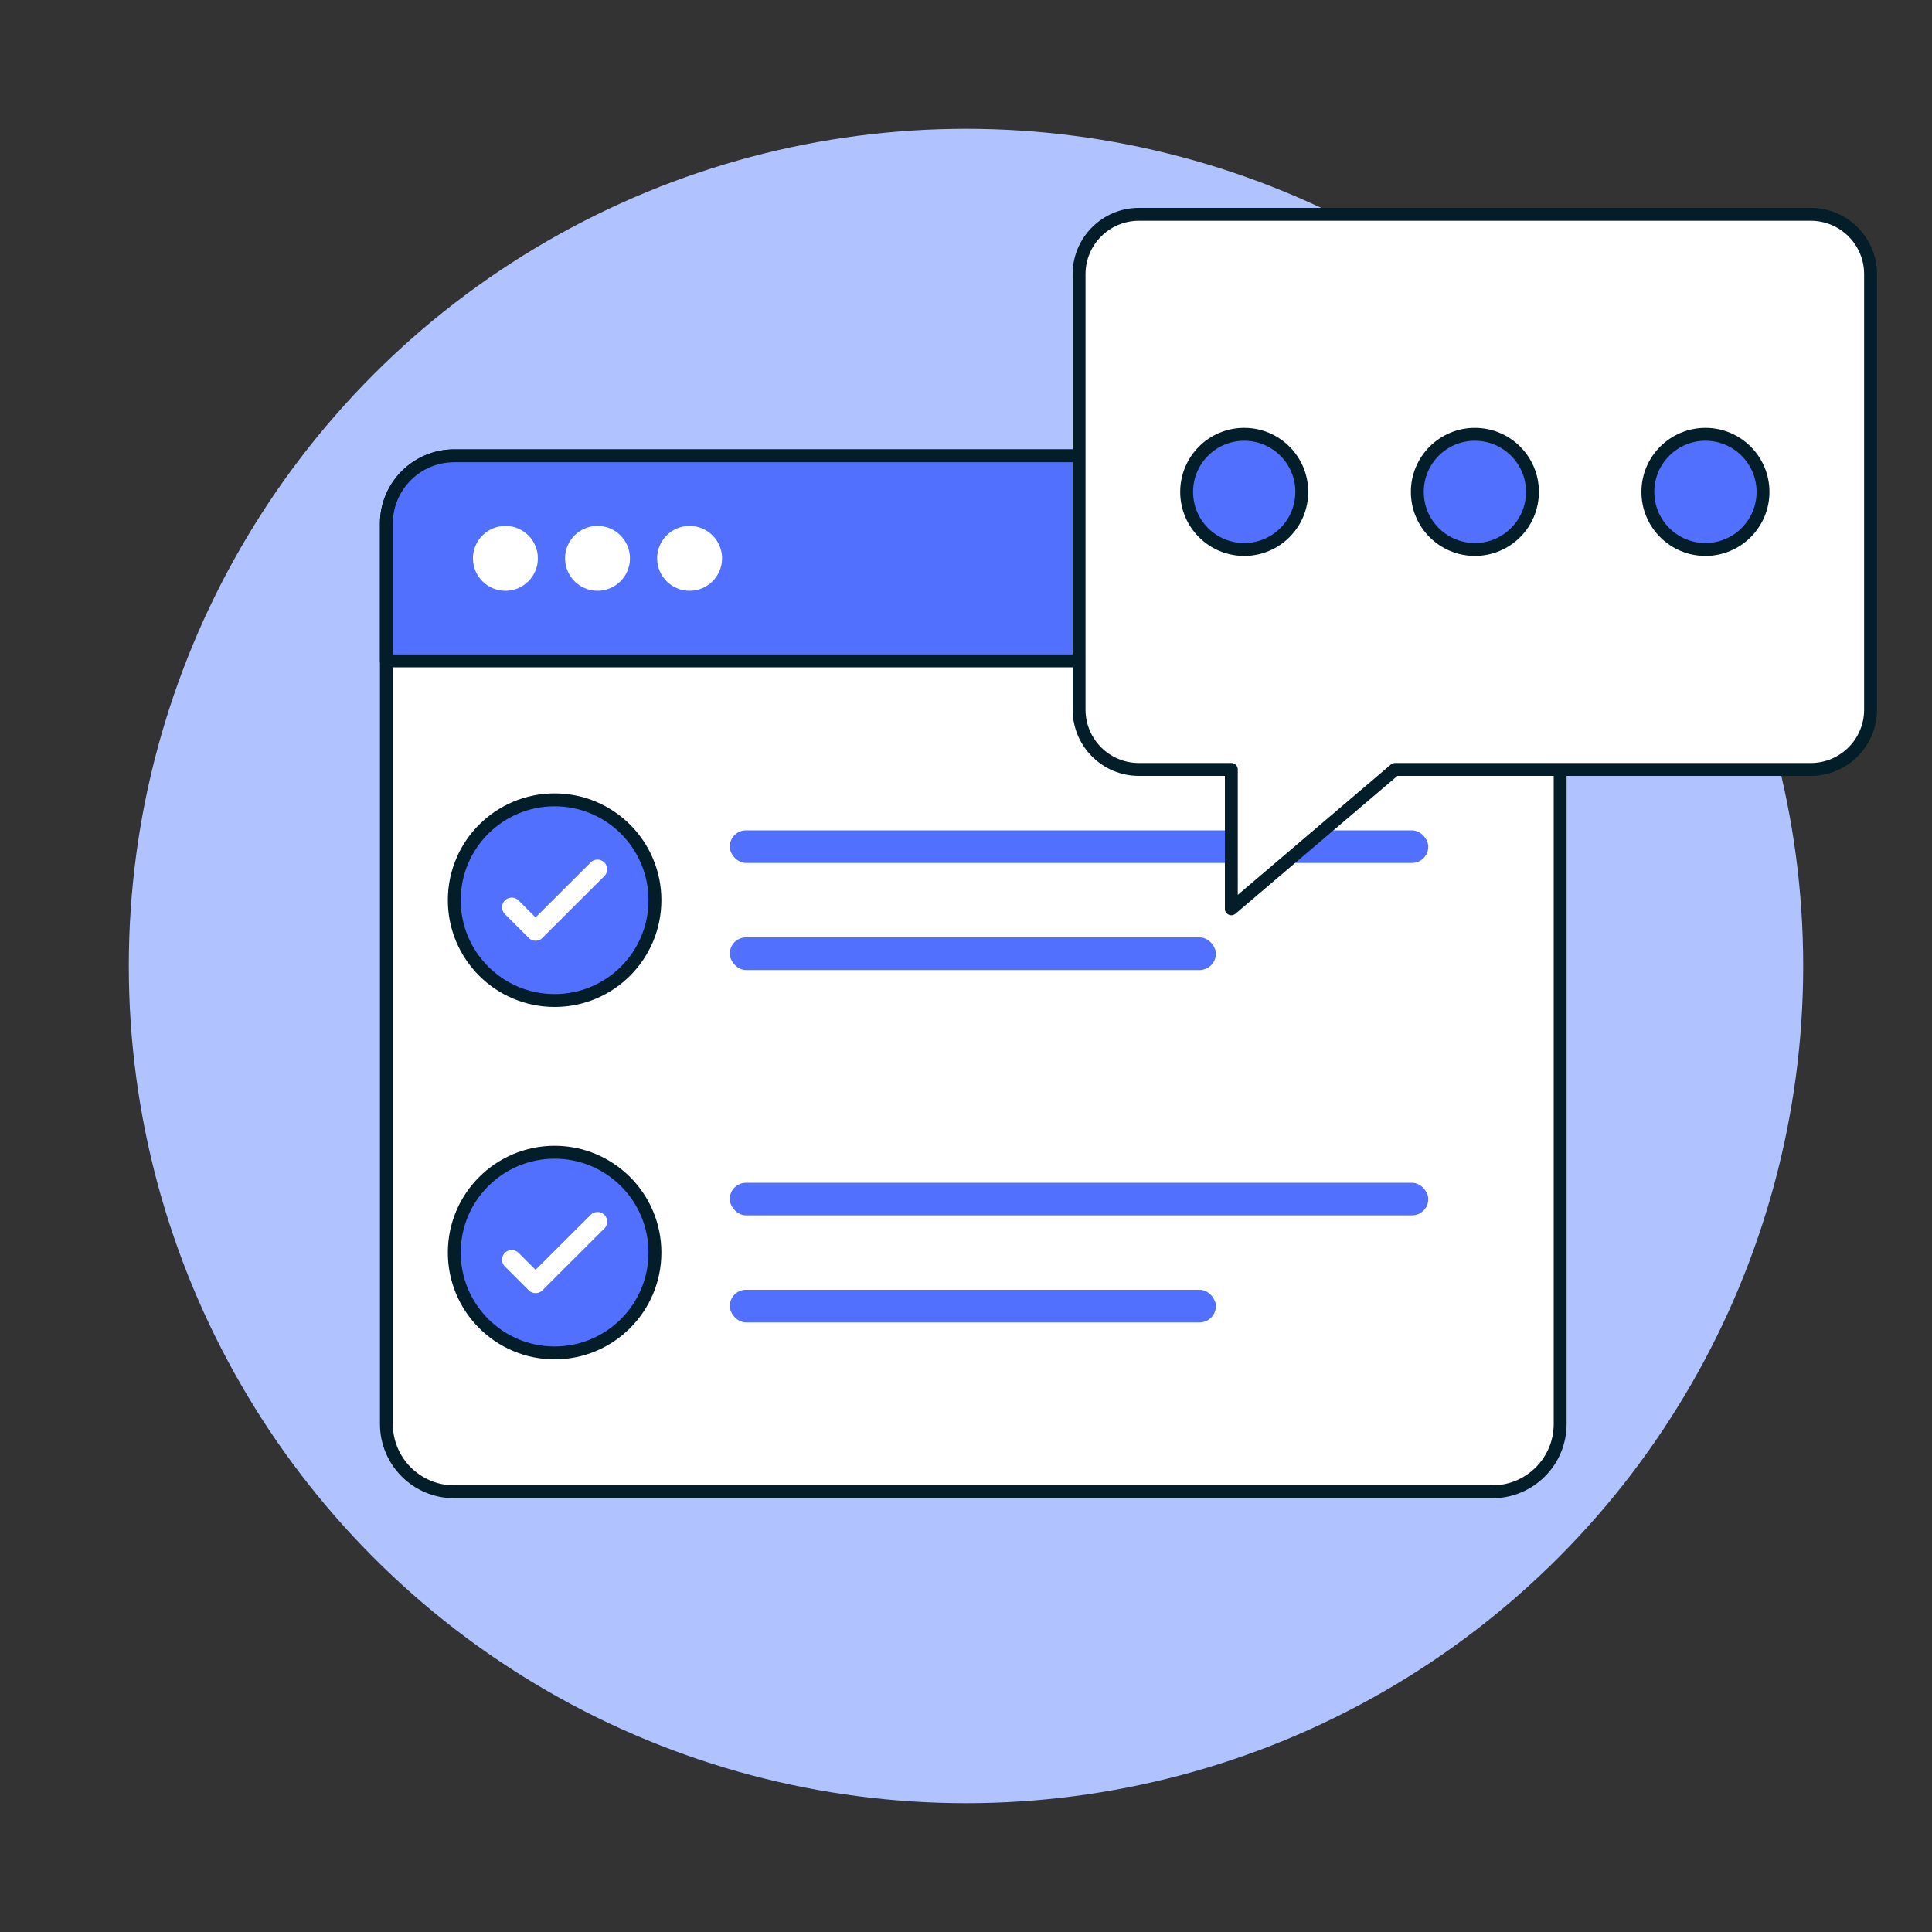 <?xml version="1.0" encoding="UTF-8"?>
<svg xmlns="http://www.w3.org/2000/svg" id="Layer_1" data-name="Layer 1" viewBox="0 0 150 150">
  <rect x="0" y="0" width="150" height="150" fill="#333333" stroke="none"/>
  <defs>
    <style>
      .cls-1, .cls-2 {
        fill: #fff;
      }

      .cls-3 {
        fill: none;
        stroke: #fff;
        stroke-width: 1.5px;
      }

      .cls-3, .cls-2, .cls-4 {
        stroke-linecap: round;
        stroke-linejoin: round;
      }

      .cls-2, .cls-4 {
        stroke: #031d29;
      }

      .cls-5, .cls-4 {
        fill: #5170fe;
      }

      .cls-6 {
        fill: #b0c2ff;
      }
    </style>
  </defs>
  <circle class="cls-6" cx="75" cy="75" r="65"></circle>
  <path class="cls-2" d="m121.13,41.87v68.69c0,2.91-2.36,5.26-5.26,5.26H35.26c-2.91,0-5.26-2.36-5.26-5.26V40.65c0-2.91,2.36-5.26,5.26-5.26h79.38c3.58,0,6.48,2.9,6.48,6.48Z"></path>
  <path class="cls-4" d="m121.13,40.65v10.66H30v-10.66c0-2.91,2.36-5.26,5.26-5.26h80.6c2.91,0,5.26,2.36,5.26,5.26Z"></path>
  <g>
    <circle class="cls-1" cx="39.24" cy="43.35" r="2.52"></circle>
    <circle class="cls-1" cx="46.39" cy="43.35" r="2.52"></circle>
    <circle class="cls-1" cx="53.54" cy="43.35" r="2.52"></circle>
  </g>
  <g>
    <rect class="cls-5" x="56.66" y="64.47" width="54.23" height="2.53" rx="1.26" ry="1.26"></rect>
    <rect class="cls-5" x="56.66" y="72.78" width="37.74" height="2.53" rx="1.26" ry="1.26"></rect>
    <circle class="cls-4" cx="43.06" cy="69.89" r="7.79"></circle>
    <polyline class="cls-3" points="39.73 70.44 41.58 72.29 46.39 67.49"></polyline>
  </g>
  <g>
    <rect class="cls-5" x="56.66" y="91.83" width="54.23" height="2.53" rx="1.26" ry="1.26"></rect>
    <rect class="cls-5" x="56.66" y="100.14" width="37.74" height="2.53" rx="1.26" ry="1.26"></rect>
    <circle class="cls-4" cx="43.06" cy="97.25" r="7.79"></circle>
    <polyline class="cls-3" points="39.73 97.8 41.58 99.65 46.39 94.85"></polyline>
  </g>
  <g>
    <path class="cls-2" d="m145.23,21.28v33.82c0,2.56-2.08,4.64-4.64,4.64h-32.28l-12.71,10.82v-10.82h-7.18c-2.56,0-4.64-2.08-4.64-4.64V21.28c0-2.56,2.08-4.64,4.64-4.64h52.17c2.56,0,4.64,2.08,4.64,4.64Z"></path>
    <g>
      <circle class="cls-4" cx="114.51" cy="38.19" r="4.47"></circle>
      <circle class="cls-4" cx="132.41" cy="38.19" r="4.47"></circle>
      <circle class="cls-4" cx="96.6" cy="38.19" r="4.47"></circle>
    </g>
  </g>
</svg>
